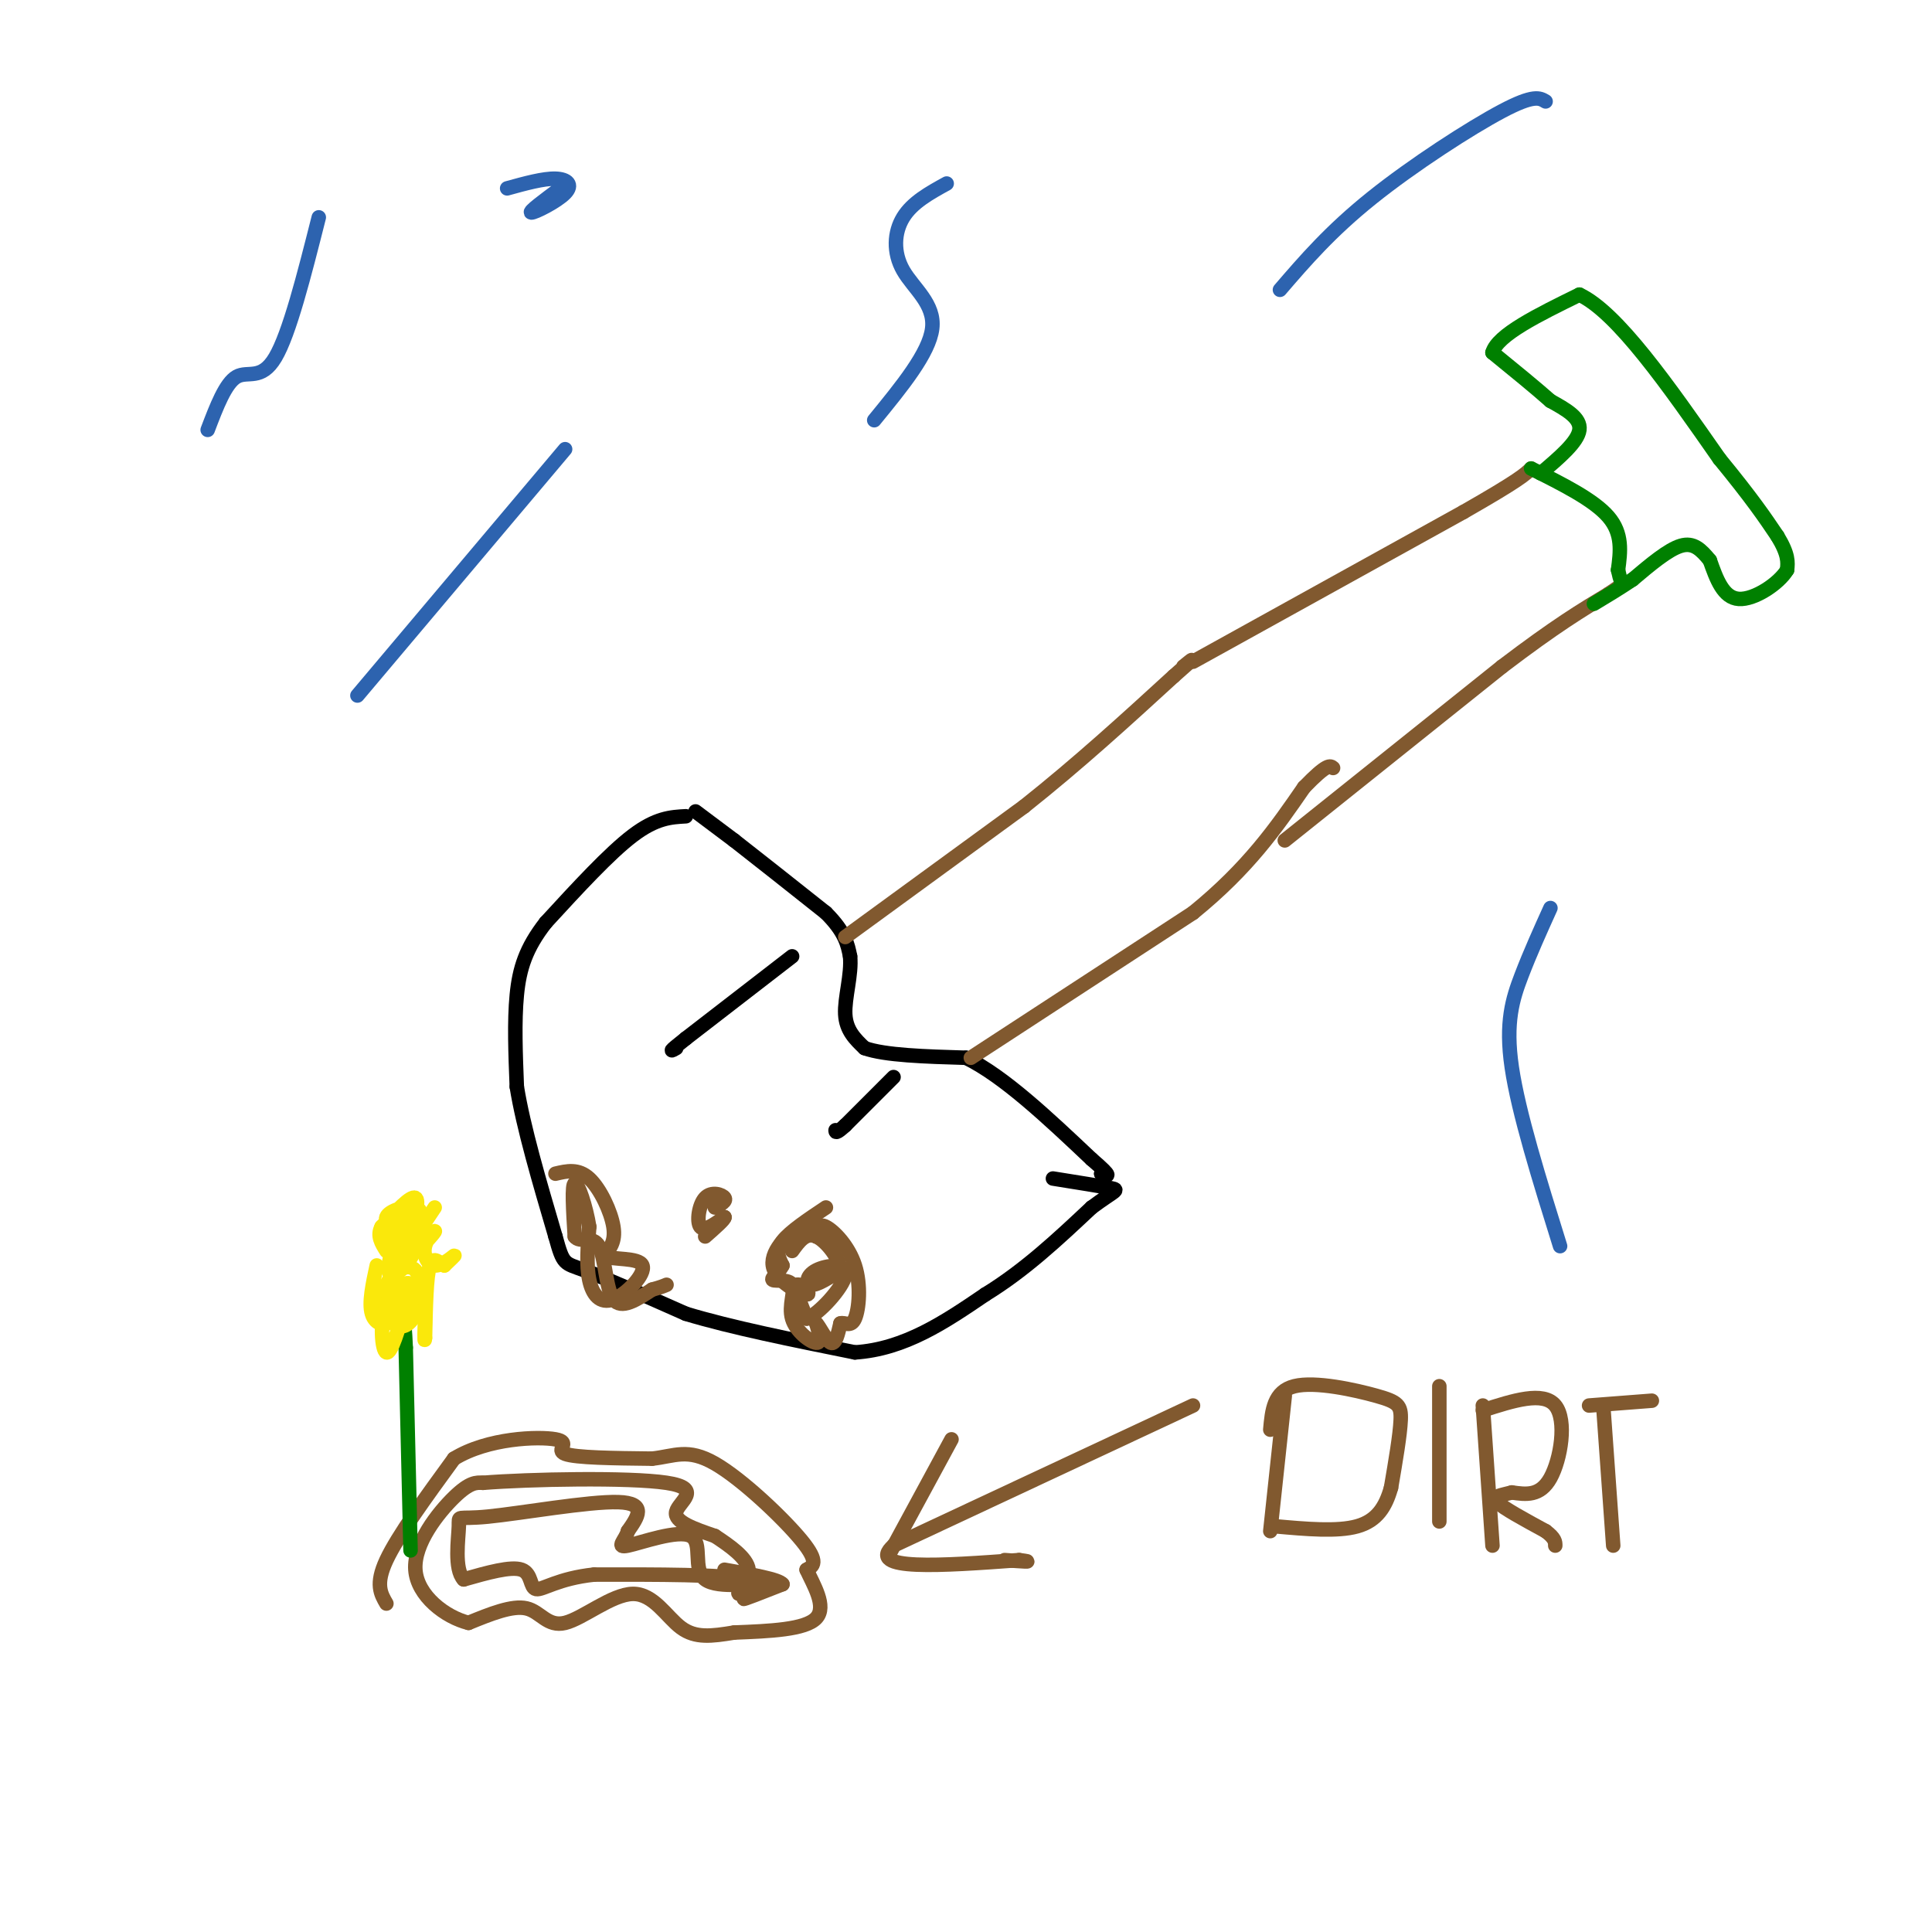 <svg viewBox='0 0 400 400' version='1.1' xmlns='http://www.w3.org/2000/svg' xmlns:xlink='http://www.w3.org/1999/xlink'><g fill='none' stroke='#000000' stroke-width='3' stroke-linecap='round' stroke-linejoin='round'><path d='M144,168c0.000,0.000 8.000,6.000 8,6'/><path d='M152,174c4.500,3.500 11.750,9.250 19,15'/><path d='M171,189c4.000,4.000 4.500,6.500 5,9'/><path d='M176,198c0.378,3.756 -1.178,8.644 -1,12c0.178,3.356 2.089,5.178 4,7'/><path d='M179,217c4.167,1.500 12.583,1.750 21,2'/><path d='M200,219c7.833,3.833 16.917,12.417 26,21'/><path d='M226,240c4.667,4.000 3.333,3.500 2,3'/><path d='M228,243c0.333,0.500 0.167,0.250 0,0'/><path d='M142,169c-3.083,0.167 -6.167,0.333 -11,4c-4.833,3.667 -11.417,10.833 -18,18'/><path d='M113,191c-4.133,5.289 -5.467,9.511 -6,15c-0.533,5.489 -0.267,12.244 0,19'/><path d='M107,225c1.333,8.333 4.667,19.667 8,31'/><path d='M115,256c1.644,5.978 1.756,5.422 6,7c4.244,1.578 12.622,5.289 21,9'/><path d='M142,272c9.333,2.833 22.167,5.417 35,8'/><path d='M177,280c10.333,-0.667 18.667,-6.333 27,-12'/><path d='M204,268c8.167,-5.000 15.083,-11.500 22,-18'/><path d='M226,250c4.844,-3.600 5.956,-3.600 4,-4c-1.956,-0.400 -6.978,-1.200 -12,-2'/><path d='M164,198c0.000,0.000 -22.000,17.000 -22,17'/><path d='M142,215c-4.000,3.167 -3.000,2.583 -2,2'/><path d='M185,223c0.000,0.000 -10.000,10.000 -10,10'/><path d='M175,233c-2.000,1.833 -2.000,1.417 -2,1'/></g>
<g fill='none' stroke='#81592f' stroke-width='3' stroke-linecap='round' stroke-linejoin='round'><path d='M175,194c0.000,0.000 37.000,-27.000 37,-27'/><path d='M212,167c11.333,-9.000 21.167,-18.000 31,-27'/><path d='M243,140c5.500,-4.833 3.750,-3.417 2,-2'/><path d='M201,219c0.000,0.000 46.000,-30.000 46,-30'/><path d='M247,189c11.500,-9.333 17.250,-17.667 23,-26'/><path d='M270,163c4.833,-5.000 5.417,-4.500 6,-4'/><path d='M266,174c0.000,0.000 45.000,-36.000 45,-36'/><path d='M311,138c11.167,-8.500 16.583,-11.750 22,-15'/><path d='M333,123c3.667,-2.500 1.833,-1.250 0,0'/><path d='M247,137c0.000,0.000 56.000,-31.000 56,-31'/><path d='M303,106c11.667,-6.667 12.833,-7.833 14,-9'/></g>
<g fill='none' stroke='#008000' stroke-width='3' stroke-linecap='round' stroke-linejoin='round'><path d='M317,97c6.500,3.250 13.000,6.500 16,10c3.000,3.500 2.500,7.250 2,11'/><path d='M335,118c0.500,2.333 0.750,2.667 1,3'/><path d='M319,98c3.833,-3.250 7.667,-6.500 8,-9c0.333,-2.500 -2.833,-4.250 -6,-6'/><path d='M321,83c-3.000,-2.667 -7.500,-6.333 -12,-10'/><path d='M309,73c1.000,-3.667 9.500,-7.833 18,-12'/><path d='M327,61c7.833,3.667 18.417,18.833 29,34'/><path d='M356,95c6.833,8.333 9.417,12.167 12,16'/><path d='M368,111c2.333,3.833 2.167,5.417 2,7'/><path d='M370,118c-1.644,2.778 -6.756,6.222 -10,6c-3.244,-0.222 -4.622,-4.111 -6,-8'/><path d='M354,116c-1.822,-2.222 -3.378,-3.778 -6,-3c-2.622,0.778 -6.311,3.889 -10,7'/><path d='M338,120c-3.000,2.000 -5.500,3.500 -8,5'/></g>
<g fill='none' stroke='#81592f' stroke-width='3' stroke-linecap='round' stroke-linejoin='round'><path d='M115,243c2.356,-0.556 4.711,-1.111 7,1c2.289,2.111 4.511,6.889 5,10c0.489,3.111 -0.756,4.556 -2,6'/><path d='M125,260c1.786,0.928 7.252,0.249 8,2c0.748,1.751 -3.222,5.933 -6,7c-2.778,1.067 -4.365,-0.981 -5,-4c-0.635,-3.019 -0.317,-7.010 0,-11'/><path d='M122,254c-0.667,-4.200 -2.333,-9.200 -3,-9c-0.667,0.200 -0.333,5.600 0,11'/><path d='M119,256c1.048,1.476 3.667,-0.333 5,2c1.333,2.333 1.381,8.810 3,11c1.619,2.190 4.810,0.095 8,-2'/><path d='M135,267c1.833,-0.500 2.417,-0.750 3,-1'/><path d='M148,250c1.238,-0.655 2.476,-1.310 2,-2c-0.476,-0.690 -2.667,-1.417 -4,0c-1.333,1.417 -1.810,4.976 -1,6c0.810,1.024 2.905,-0.488 5,-2'/><path d='M150,252c0.167,0.333 -1.917,2.167 -4,4'/><path d='M171,250c-3.750,2.500 -7.500,5.000 -9,7c-1.500,2.000 -0.750,3.500 0,5'/><path d='M162,262c-0.717,1.481 -2.510,2.684 -2,3c0.510,0.316 3.322,-0.256 4,1c0.678,1.256 -0.779,4.338 0,7c0.779,2.662 3.794,4.903 5,5c1.206,0.097 0.603,-1.952 0,-4'/><path d='M169,274c0.578,0.444 2.022,3.556 3,4c0.978,0.444 1.489,-1.778 2,-4'/><path d='M174,274c0.900,-0.313 2.148,0.906 3,-1c0.852,-1.906 1.306,-6.936 0,-11c-1.306,-4.064 -4.373,-7.161 -6,-8c-1.627,-0.839 -1.813,0.581 -2,2'/><path d='M169,256c-0.501,-0.517 -0.753,-2.810 -3,-2c-2.247,0.810 -6.489,4.722 -6,8c0.489,3.278 5.709,5.921 7,6c1.291,0.079 -1.345,-2.406 -2,-2c-0.655,0.406 0.673,3.703 2,7'/><path d='M167,273c2.450,-0.837 7.574,-6.431 8,-9c0.426,-2.569 -3.847,-2.115 -6,-1c-2.153,1.115 -2.187,2.890 -1,3c1.187,0.110 3.593,-1.445 6,-3'/><path d='M174,263c0.044,-2.156 -2.844,-6.044 -5,-7c-2.156,-0.956 -3.578,1.022 -5,3'/><path d='M80,332c-1.167,-2.000 -2.333,-4.000 0,-9c2.333,-5.000 8.167,-13.000 14,-21'/><path d='M94,302c7.012,-4.321 17.542,-4.625 21,-4c3.458,0.625 -0.155,2.179 2,3c2.155,0.821 10.077,0.911 18,1'/><path d='M135,302c4.667,-0.500 7.333,-2.250 13,1c5.667,3.250 14.333,11.500 18,16c3.667,4.500 2.333,5.250 1,6'/><path d='M167,325c1.356,3.022 4.244,7.578 2,10c-2.244,2.422 -9.622,2.711 -17,3'/><path d='M152,338c-4.718,0.775 -8.013,1.213 -11,-1c-2.987,-2.213 -5.667,-7.078 -10,-7c-4.333,0.078 -10.321,5.098 -14,6c-3.679,0.902 -5.051,-2.314 -8,-3c-2.949,-0.686 -7.474,1.157 -12,3'/><path d='M97,336c-4.750,-1.167 -10.625,-5.583 -11,-11c-0.375,-5.417 4.750,-11.833 8,-15c3.250,-3.167 4.625,-3.083 6,-3'/><path d='M100,307c9.500,-0.762 30.250,-1.167 38,0c7.750,1.167 2.500,3.905 2,6c-0.500,2.095 3.750,3.548 8,5'/><path d='M148,318c3.059,2.011 6.707,4.539 7,7c0.293,2.461 -2.767,4.855 -2,5c0.767,0.145 5.362,-1.959 1,-3c-4.362,-1.041 -17.681,-1.021 -31,-1'/><path d='M123,326c-7.476,0.786 -10.667,3.250 -12,3c-1.333,-0.250 -0.810,-3.214 -3,-4c-2.190,-0.786 -7.095,0.607 -12,2'/><path d='M96,327c-2.022,-2.128 -1.078,-8.447 -1,-11c0.078,-2.553 -0.710,-1.341 6,-2c6.710,-0.659 20.917,-3.188 27,-3c6.083,0.188 4.041,3.094 2,6'/><path d='M130,317c-0.489,1.875 -2.713,3.563 0,3c2.713,-0.563 10.362,-3.377 13,-2c2.638,1.377 0.264,6.947 3,9c2.736,2.053 10.583,0.591 12,1c1.417,0.409 -3.595,2.688 -4,3c-0.405,0.312 3.798,-1.344 8,-3'/><path d='M162,328c-0.667,-1.000 -6.333,-2.000 -12,-3'/><path d='M247,291c0.000,0.000 -62.000,29.000 -62,29'/><path d='M185,320c-6.000,5.333 10.000,4.167 26,3'/><path d='M211,323c3.833,0.500 0.417,0.250 -3,0'/><path d='M184,322c0.000,0.000 13.000,-24.000 13,-24'/><path d='M266,289c0.000,0.000 -3.000,28.000 -3,28'/><path d='M263,296c0.351,-3.964 0.702,-7.929 5,-9c4.298,-1.071 12.542,0.750 17,2c4.458,1.250 5.131,1.929 5,5c-0.131,3.071 -1.065,8.536 -2,14'/><path d='M288,308c-1.111,3.956 -2.889,6.844 -7,8c-4.111,1.156 -10.556,0.578 -17,0'/><path d='M298,287c0.000,0.000 0.000,28.000 0,28'/><path d='M307,291c0.000,0.000 2.000,29.000 2,29'/><path d='M307,292c6.267,-2.022 12.533,-4.044 15,-1c2.467,3.044 1.133,11.156 -1,15c-2.133,3.844 -5.067,3.422 -8,3'/><path d='M313,309c-2.356,0.644 -4.244,0.756 -3,2c1.244,1.244 5.622,3.622 10,6'/><path d='M320,317c2.000,1.500 2.000,2.250 2,3'/><path d='M332,292c0.000,0.000 2.000,28.000 2,28'/><path d='M329,291c0.000,0.000 13.000,-1.000 13,-1'/></g>
<g fill='none' stroke='#008000' stroke-width='3' stroke-linecap='round' stroke-linejoin='round'><path d='M85,321c0.000,0.000 -1.000,-42.000 -1,-42'/><path d='M84,279c-0.333,-7.667 -0.667,-5.833 -1,-4'/></g>
<g fill='none' stroke='#fae80b' stroke-width='3' stroke-linecap='round' stroke-linejoin='round'><path d='M82,255c-1.104,4.352 -2.207,8.705 -1,9c1.207,0.295 4.726,-3.467 5,-6c0.274,-2.533 -2.695,-3.836 -4,-3c-1.305,0.836 -0.944,3.810 0,4c0.944,0.190 2.472,-2.405 4,-5'/><path d='M86,254c0.267,-1.667 -1.067,-3.333 -2,-2c-0.933,1.333 -1.467,5.667 -2,10'/><path d='M82,267c-0.406,2.908 -0.813,5.816 0,7c0.813,1.184 2.845,0.643 4,-2c1.155,-2.643 1.433,-7.389 0,-9c-1.433,-1.611 -4.578,-0.088 -6,3c-1.422,3.088 -1.121,7.739 0,8c1.121,0.261 3.060,-3.870 5,-8'/><path d='M85,266c-0.310,-1.048 -3.583,0.333 -5,4c-1.417,3.667 -0.976,9.619 0,10c0.976,0.381 2.488,-4.810 4,-10'/><path d='M80,258c2.329,-1.209 4.657,-2.417 6,-4c1.343,-1.583 1.700,-3.540 0,-4c-1.700,-0.460 -5.456,0.578 -6,2c-0.544,1.422 2.123,3.229 4,2c1.877,-1.229 2.965,-5.494 2,-6c-0.965,-0.506 -3.982,2.747 -7,6'/><path d='M79,254c-1.000,1.833 0.000,3.417 1,5'/><path d='M78,262c-0.839,3.877 -1.678,7.754 -1,10c0.678,2.246 2.872,2.860 4,1c1.128,-1.860 1.188,-6.193 1,-6c-0.188,0.193 -0.625,4.912 0,6c0.625,1.088 2.313,-1.456 4,-4'/><path d='M90,250c0.000,0.000 -4.000,6.000 -4,6'/><path d='M86,256c-0.898,1.879 -1.142,3.577 0,3c1.142,-0.577 3.671,-3.428 4,-4c0.329,-0.572 -1.541,1.135 -2,3c-0.459,1.865 0.492,3.887 2,4c1.508,0.113 3.574,-1.682 4,-2c0.426,-0.318 -0.787,0.841 -2,2'/><path d='M92,262c-0.933,-0.356 -2.267,-2.244 -3,0c-0.733,2.244 -0.867,8.622 -1,15'/><path d='M88,277c-0.167,1.667 -0.083,-1.667 0,-5'/></g>
<g fill='none' stroke='#2d63af' stroke-width='3' stroke-linecap='round' stroke-linejoin='round'><path d='M116,39c-3.327,2.464 -6.655,4.929 -6,5c0.655,0.071 5.292,-2.250 7,-4c1.708,-1.750 0.488,-2.929 -2,-3c-2.488,-0.071 -6.244,0.964 -10,2'/><path d='M66,45c-3.044,12.044 -6.089,24.089 -9,29c-2.911,4.911 -5.689,2.689 -8,4c-2.311,1.311 -4.156,6.156 -6,11'/><path d='M117,93c0.000,0.000 -43.000,51.000 -43,51'/><path d='M196,38c-3.554,1.958 -7.107,3.917 -9,7c-1.893,3.083 -2.125,7.292 0,11c2.125,3.708 6.607,6.917 6,12c-0.607,5.083 -6.304,12.042 -12,19'/><path d='M321,188c-2.089,4.622 -4.178,9.244 -6,14c-1.822,4.756 -3.378,9.644 -2,19c1.378,9.356 5.689,23.178 10,37'/><path d='M265,60c5.222,-6.067 10.444,-12.133 19,-19c8.556,-6.867 20.444,-14.533 27,-18c6.556,-3.467 7.778,-2.733 9,-2'/></g>
</svg>